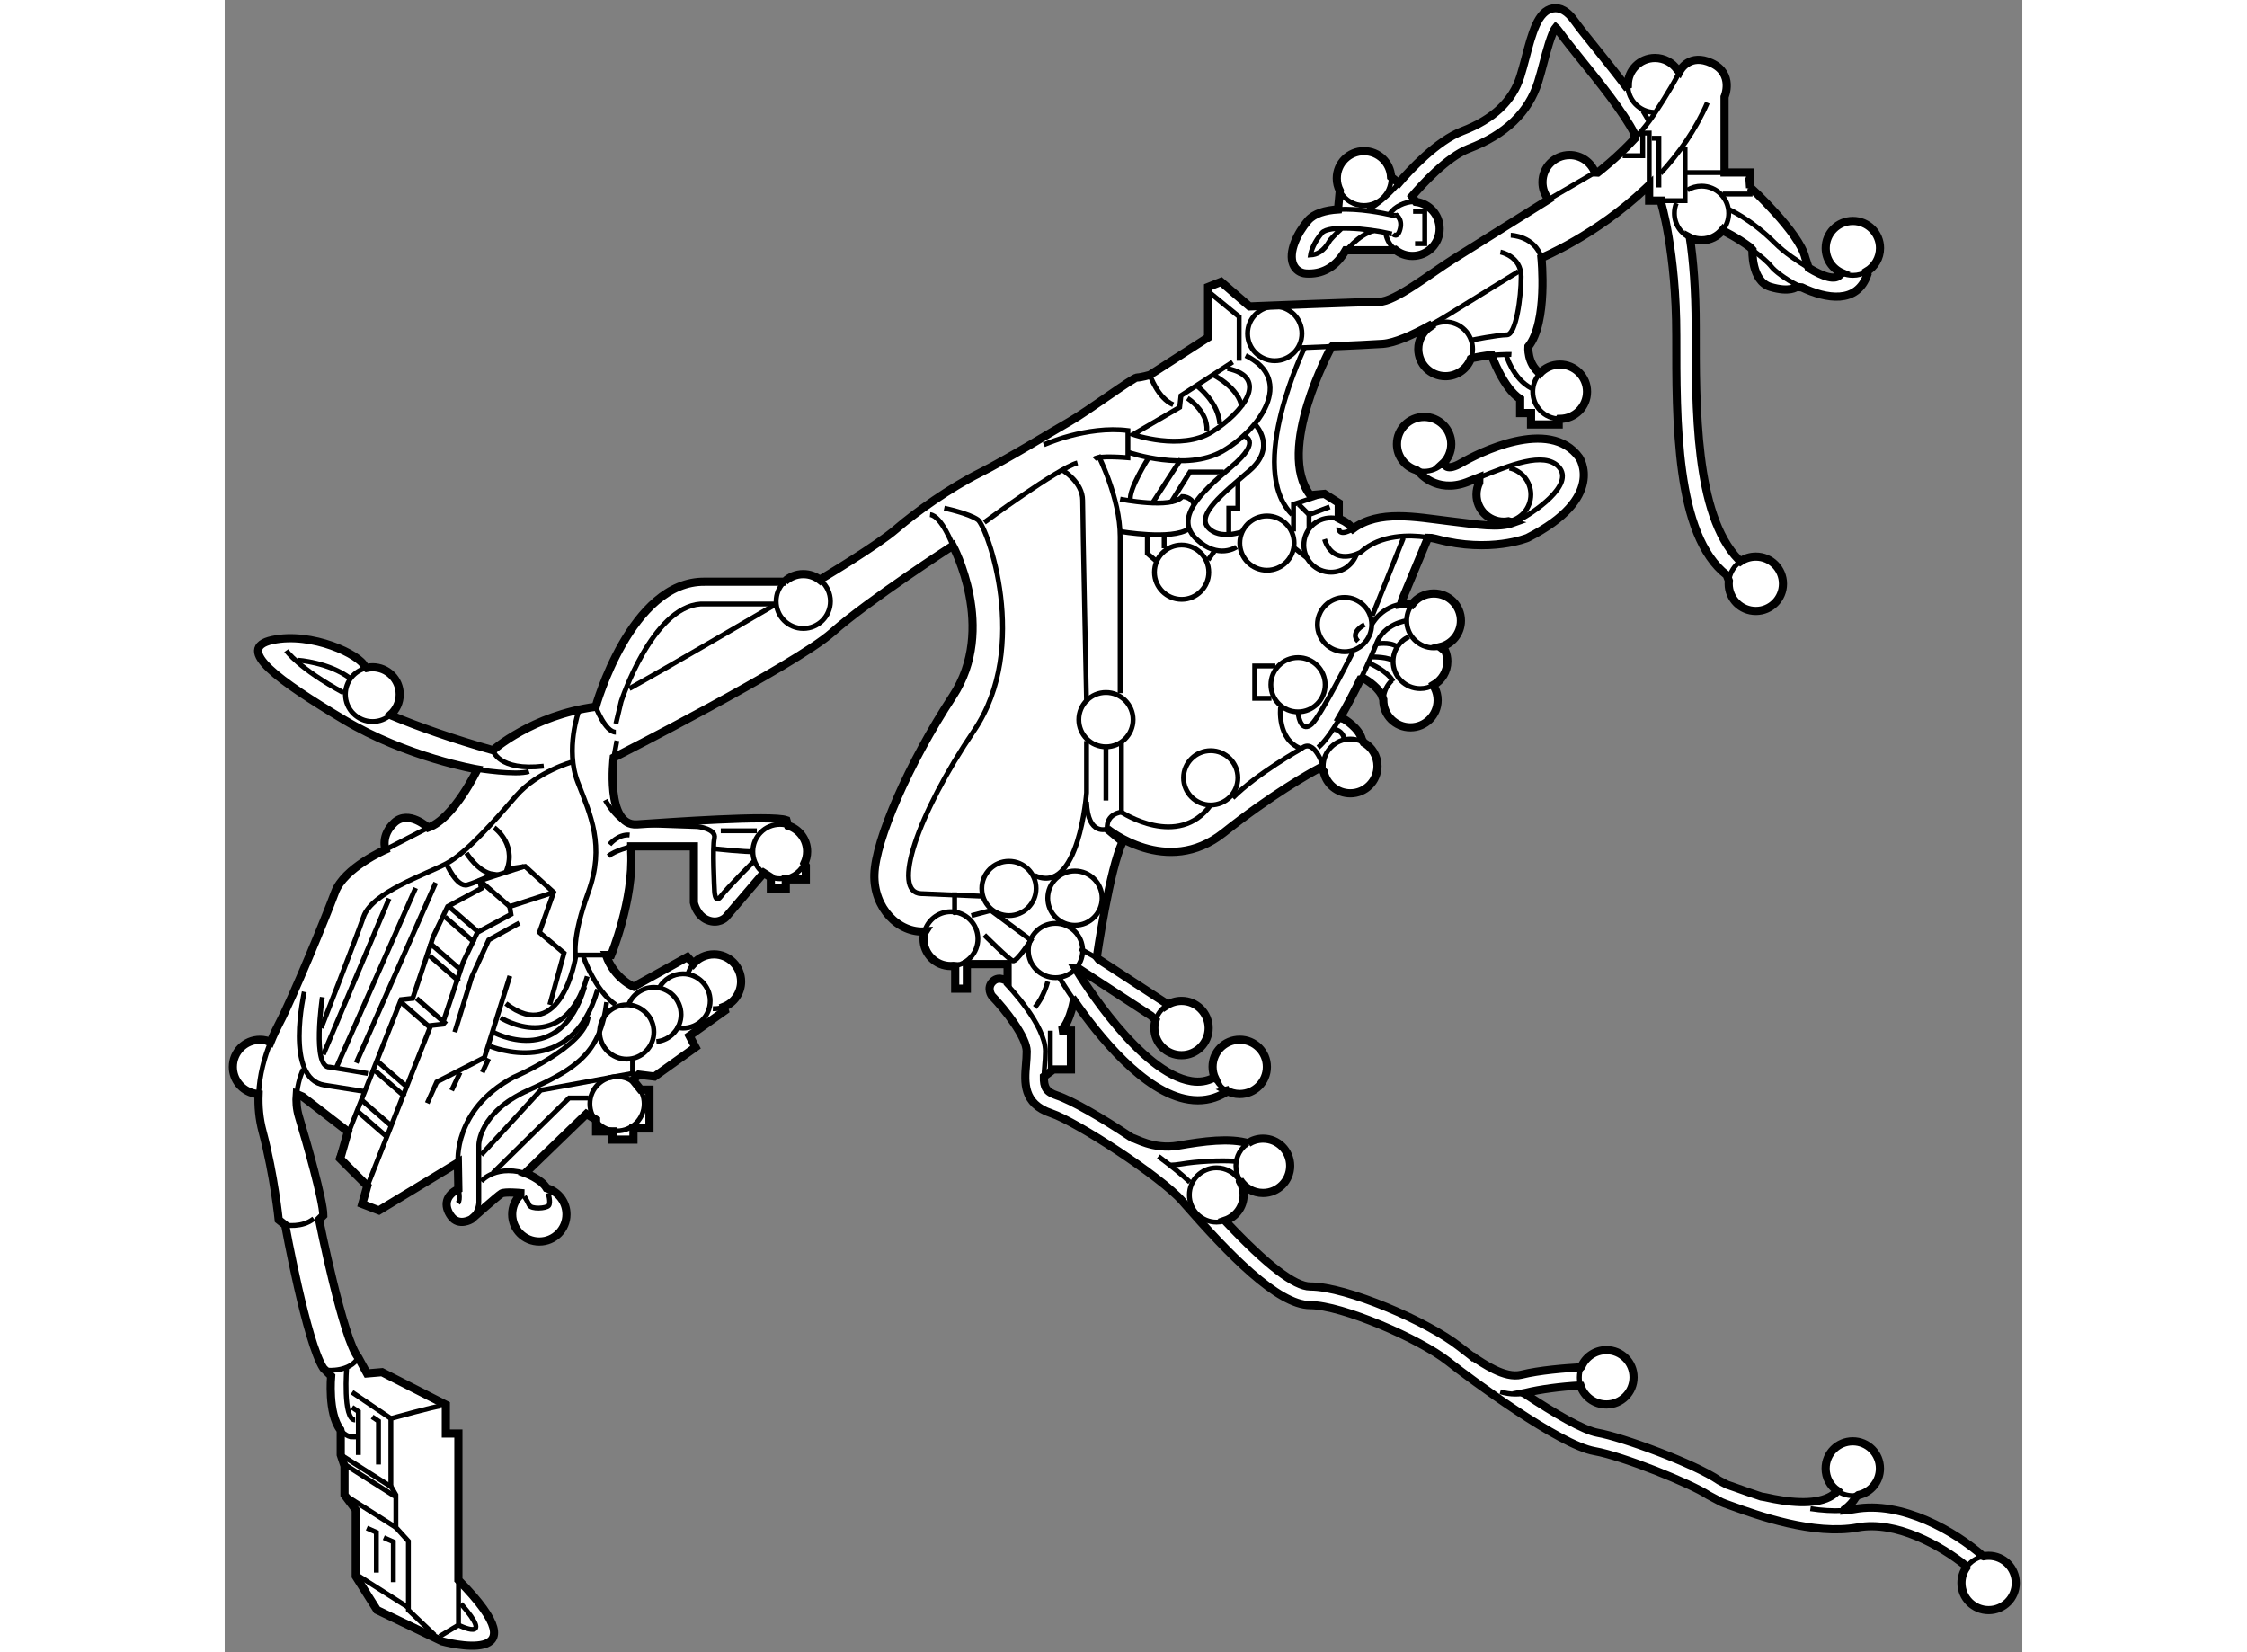<?xml version="1.0" encoding="utf-8"?>
<!-- Generator: Adobe Illustrator 15.1.0, SVG Export Plug-In . SVG Version: 6.00 Build 0)  -->
<!DOCTYPE svg PUBLIC "-//W3C//DTD SVG 1.1//EN" "http://www.w3.org/Graphics/SVG/1.1/DTD/svg11.dtd">
<svg version="1.1" xmlns="http://www.w3.org/2000/svg" xmlns:xlink="http://www.w3.org/1999/xlink" x="0px" y="0px" width="244.8px"
	 height="180px" viewBox="129.698 14.607 110.03 101.129" enable-background="new 0 0 244.8 180" xml:space="preserve">
	
<rect x="129.698" y="14.607" width="110.03" height="101.129" fill="#808080" stroke="none"/>
	
<g><path fill="#FFFFFF" stroke="#000000" stroke-width="0.5" d="M201.354,29.903c0.287,0.232,0.65,0.37,1.047,0.37
			c0.92,0,1.662-0.744,1.662-1.662c0-0.848-0.633-1.548-1.455-1.65l-0.234-0.34c0.563-0.659,2.141-2.411,3.48-2.92
			c2.23-0.847,3.658-2.22,4.24-4.078c0.111-0.354,0.217-0.754,0.324-1.16c0.176-0.661,0.488-1.849,0.752-2.17
			c0.047,0.042,0.119,0.116,0.211,0.248c0.338,0.472,0.83,1.081,1.398,1.786c0.969,1.201,2.588,3.211,3.205,4.462l0.014,0.305
			c-1.105,1.195-2.258,2.078-2.258,2.078l-0.17-0.008c-0.238-0.623-0.844-1.065-1.551-1.065c-0.918,0-1.662,0.744-1.662,1.663
			c0,0.4,0.141,0.767,0.377,1.054c0,0-4.453,2.785-5.84,3.656s-3.563,2.613-4.553,2.613s-7.916,0.277-7.916,0.277l-1.742-1.505
			l-0.793,0.317v3.087l-3.563,2.295c0,0-0.553,0.159-0.789,0.159c-0.238,0-3.01,2.059-4.117,2.691
			c-1.109,0.633-3.801,2.296-5.543,3.167c-1.74,0.871-3.879,2.375-5.066,3.404s-4.512,3.009-4.512,3.009l-0.143,0.131
			c-0.285-0.231-0.65-0.369-1.045-0.369c-0.438,0-0.834,0.169-1.131,0.444l0.039,0.021h-4.932c-4.541-0.065-6.682,7.654-6.682,7.654
			c-3.891,0.519-6.291,2.66-6.291,2.66c-2.506-0.712-4.539-1.431-6.178-2.114l-0.076-0.066c0.336-0.304,0.551-0.746,0.551-1.236
			c0-0.918-0.744-1.663-1.664-1.663c-0.125,0-0.248,0.014-0.367,0.041l-0.115-0.086c-0.258-0.713-3.242-2.141-5.641-1.622
			c-2.402,0.519,0.451,2.53,4.344,4.865s8.193,3.056,8.193,3.056s-1.426,3.008-3.01,3.563c0,0-1.188-1.108-2.059-0.316
			c-0.869,0.792-0.555,1.663-0.555,1.663s-2.533,1.108-3.088,2.612c-0.553,1.504-2.609,6.492-3.402,7.996
			c-0.184,0.348-0.375,0.747-0.553,1.188l-0.264-0.118c-0.121-0.027-0.244-0.041-0.371-0.041c-0.918,0-1.662,0.744-1.662,1.662
			c0,0.795,0.559,1.46,1.305,1.624l0.27,0.044c-0.031,0.731,0.035,1.501,0.246,2.291c0.713,2.691,0.986,5.401,0.986,5.401
			l0.396,0.316c0,0,1.309,7.187,2.338,8.769l0.475,0.475c0,0-0.217,2.281,0.564,3.289l0.023,0.115c0,0.775,0,1.418,0,1.418
			l0.23,0.689v1.762l0.689,0.92v4.061l1.303,2.068l3.984,1.916c0,0,6.434,1.76,0.996-3.754v-8.965h-0.768v-1.762l-3.906-1.992
			l-0.92,0.078l-0.535-0.979c-0.908-1.039-2.398-8.434-2.398-8.434l0.26-0.259c0-0.907-1.039-4.541-1.492-6.033
			c-0.148-0.488-0.174-0.969-0.137-1.396l0.365,0.156l2.77,2.138l-0.475,1.662l1.662,1.663l-0.314,1.108l1.027,0.396l4.83-2.93
			l0.029,1.624c-0.771,0.356-0.92,1.009-0.445,1.662s1.246,0.179,1.246,0.179s1.633-1.455,1.842-1.574
			c0.207-0.118,1.156-0.029,1.156-0.029l-0.002,0.116c-0.311,0.302-0.502,0.724-0.502,1.19c0,0.918,0.744,1.662,1.662,1.662
			c0.92,0,1.662-0.744,1.662-1.662c0-0.741-0.482-1.37-1.152-1.584l-0.064-0.02c-0.326-0.564-1.307-0.92-1.307-0.92l3.742-3.622
			l0.594,0.356v0.712h1.008v0.505h1.277v-0.683h0.98v-2.375h-0.535l-0.475-0.594l0.355-0.327l0.965,0.119l2.51-1.796l-0.371-0.698
			l2.166-1.543l-0.066-0.231c0.621-0.241,1.061-0.844,1.061-1.55c0-0.918-0.742-1.663-1.662-1.663c-0.498,0-0.945,0.22-1.252,0.568
			l-0.371-0.409l-3.285,1.821c0,0-1.186-0.476-1.703-1.94h0.318c0,0,1.385-3.364,1.227-6.333v-0.316h3.838v3.444
			c0,0,0.16,0.792,0.832,1.068c0.674,0.277,1.109-0.158,1.109-0.158l2.334-2.731l0.436,0.277v0.673h0.912v-0.554h1.227v-0.831
			l-0.088-0.144c0.105-0.22,0.168-0.467,0.168-0.728c0-0.745-0.49-1.375-1.166-1.586l-0.1-0.334
			c-0.908-0.324-7.201,0.129-9.148,0.259c-1.945,0.13-1.426-4.086-1.426-4.086s11.092-5.644,13.363-7.655
			c2.268-2.01,7.393-5.318,7.393-5.318s2.727,5.059,0,9.21c-2.723,4.151-4.734,8.823-4.799,10.898
			c-0.066,2.076,1.492,3.632,3.113,3.502l-0.072,0.115c-0.023,0.11-0.033,0.223-0.033,0.339c0,0.918,0.744,1.663,1.662,1.663
			c0.057,0,0.115-0.003,0.17-0.008l0.107,0.009v1.385h0.713v-1.504h2.494v1.069c0,0-0.516-0.396-0.91,0
			c-0.398,0.396-0.057,0.871-0.057,0.871c0.826,0.855,2.137,2.535,2.137,3.403c0,0.281-0.023,0.556-0.045,0.817
			c-0.088,1.064-0.199,2.388,1.543,2.969c1.574,0.525,6.715,3.882,8.025,5.377l0.115,0.133c2.695,3.084,5.721,6.236,7.715,6.236
			c1.934,0,6.678,2.051,8.434,3.439c1.346,1.066,6.814,5.123,8.965,5.496c1.75,0.307,5.93,2,6.953,2.688l0.678,0.361
			c0.188,0.113,0.447,0.195,0.717,0.293c1.646,0.594,5.07,1.826,7.766,1.33c2.334-0.436,5.105,1.113,6.619,2.35l0.025,0.102
			c-0.186,0.27-0.295,0.596-0.295,0.947c0,0.918,0.744,1.662,1.662,1.662s1.662-0.744,1.662-1.662c0-0.92-0.744-1.664-1.662-1.664
			c-0.105,0-0.209,0.012-0.311,0.029l-0.039-0.014c-1.66-1.469-4.947-3.412-7.871-2.871c-0.191,0.035-0.389,0.061-0.592,0.076
			l0.006-0.059c0.285-0.211,0.516-0.469,0.693-0.771l0.146-0.107c0.75-0.158,1.316-0.826,1.316-1.627
			c0-0.918-0.744-1.662-1.662-1.662s-1.662,0.744-1.662,1.662c0,0.564,0.279,1.064,0.711,1.365l-0.059,0.08
			c-0.125,0.125-0.273,0.229-0.445,0.314c-0.959,0.477-2.508,0.32-3.902,0l-0.25-0.043c-0.572-0.186-1.076-0.367-1.471-0.51
			c-0.256-0.092-0.459-0.166-0.629-0.221l-0.469-0.246c-1.514-1.043-5.939-2.662-7.441-2.924c-0.867-0.152-2.648-1.191-4.434-2.375
			l-0.084-0.045c0.041-0.008,0.082-0.018,0.125-0.027c0.863-0.217,2.186-0.385,3.25-0.445l0.096,0.01
			c0.217,0.666,0.844,1.148,1.582,1.148c0.92,0,1.662-0.744,1.662-1.662s-0.742-1.662-1.662-1.662c-0.688,0-1.277,0.416-1.529,1.012
			l-0.039,0.039c-0.963,0.055-2.549,0.182-3.635,0.453c-1.035,0.26-2.373-0.723-2.953-1.088c0,0-0.016-0.082-0.066-0.031
			l-0.068-0.057c-0.256-0.193-0.49-0.375-0.697-0.539c-1.947-1.541-6.916-3.684-9.141-3.684c-0.949,0-2.666-1.318-5.119-3.926
			l-0.096-0.102c0.662-0.221,1.139-0.844,1.139-1.578c0-0.308-0.084-0.596-0.229-0.843l-0.006-0.076
			c0.291,0.479,0.818,0.8,1.422,0.8c0.918,0,1.662-0.744,1.662-1.662c0-0.919-0.744-1.663-1.662-1.663
			c-0.338,0-0.65,0.101-0.912,0.272l0.041,0.018c-1.172-0.353-2.764-0.135-4.334,0.138c-1.52,0.266-2.688-0.5-2.779-0.463
			l-0.15-0.09c-1.76-1.172-3.576-2.216-4.473-2.515c-0.668-0.223-0.818-0.501-0.807-1.159l0.586-0.437c0.357,0,1.07,0,1.07,0v-2.375
			h-0.711c0.555-0.158,0.869-1.74,0.869-1.74l0.07-0.057c1.432,2.064,4.24,5.596,6.984,6.017c0.188,0.029,0.373,0.044,0.557,0.044
			c0.699,0,1.35-0.215,1.938-0.641l-0.184,0.047c0.238,0.134,0.516,0.209,0.809,0.209c0.918,0,1.662-0.743,1.662-1.662
			c0-0.918-0.744-1.662-1.662-1.662s-1.662,0.744-1.662,1.662c0,0.25,0.055,0.488,0.154,0.701l-0.086-0.033
			c-0.414,0.216-0.861,0.285-1.354,0.209c-3.125-0.48-6.717-6.262-7.098-6.892l0.211,0.011c0.238,0.156,2.902,1.894,4.414,2.878
			l0.268,0.26c-0.047,0.154-0.072,0.319-0.072,0.49c0,0.918,0.744,1.662,1.662,1.662s1.662-0.744,1.662-1.662
			s-0.744-1.662-1.662-1.662c-0.342,0-0.658,0.103-0.924,0.279l-0.035-0.143c-1.098-0.716-3.113-2.03-4.111-2.681l-0.115-0.147
			c0,0,0.791-5.461,1.584-7.045l-0.949-0.792c0,0,3.641,3.008,7.125,0.238c2.914-2.318,5.219-3.612,5.893-3.973l0.236,0.231
			c0.154,0.757,0.824,1.327,1.629,1.327c0.918,0,1.662-0.744,1.662-1.663c0-0.618-0.338-1.157-0.838-1.443l-0.113-0.179
			c-0.156-0.712-1.107-1.267-1.107-1.267l-0.238-0.065c0.434-0.733,0.873-1.578,1.252-2.356l0.252-0.032c0,0,0.715,0.396,1.029,0.95
			l0.119,0.318c0,0.012,0,0.025,0,0.037c0,0.918,0.744,1.663,1.662,1.663c0.92,0,1.664-0.744,1.664-1.663
			c0-0.273-0.068-0.531-0.184-0.759l-0.07-0.168c0.506-0.285,0.848-0.827,0.848-1.448c0-0.222-0.045-0.433-0.123-0.626l-0.316-0.252
			c0.73-0.176,1.27-0.832,1.27-1.615c0-0.918-0.744-1.663-1.662-1.663c-0.543,0-1.025,0.26-1.328,0.663l-0.059-0.029
			c0,0-0.254-0.04-0.615,0.017l0.063-0.254l1.584-3.8l0.223,0.007c0.209,0.039,0.332,0.073,0.332,0.073
			c3.244,0.871,5.539-0.08,5.539-0.08c4.83-2.455,3.168-4.908,3.168-4.908c-1.82-2.533-6.254-0.237-7.205,0.316
			c-0.949,0.554-1.027,0.079-1.027,0.079l-0.15,0.003c0.336-0.304,0.545-0.743,0.545-1.231c0-0.918-0.744-1.663-1.662-1.663
			s-1.662,0.744-1.662,1.663c0,0.756,0.504,1.395,1.195,1.597l0.15,0.105c0,0,1.029,1.346,2.93,0.634
			c0.244-0.092,0.502-0.194,0.766-0.3l-0.004,0.318c-0.107,0.222-0.168,0.47-0.168,0.733c0,0.918,0.744,1.663,1.662,1.663
			c0.1,0,0.199-0.009,0.295-0.026l0.301,0.088c-0.924,0.336-2.141,0.117-3.959-0.101c-1.98-0.237-4.277-0.712-5.861,0.475
			l-0.059-0.064c-0.168-0.206-0.387-0.371-0.635-0.477l-0.176-0.093v-0.95l-0.871-0.554l-0.871,0.079
			c-2.139-2.771,1.268-9.025,1.268-9.025l0.08-0.083c1.162-0.05,2.51-0.113,3.084-0.154c0.756-0.054,1.846-0.55,2.861-1.111
			l0.047,0.051c-0.439,0.3-0.729,0.805-0.729,1.377c0,0.918,0.744,1.663,1.662,1.663c0.709,0,1.313-0.442,1.553-1.067l0.068-0.042
			c0,0,0.947-0.183,1.199-0.183c0,0,0.713,2.019,1.752,2.687v0.861h0.668v0.697h1.691v-0.267l0.045-0.074c0.01,0,0.018,0,0.029,0
			c0.918,0,1.662-0.744,1.662-1.663s-0.744-1.662-1.662-1.662c-0.486,0-0.922,0.208-1.227,0.539
			c-0.793-0.618-0.703-1.638-0.703-1.638c1.203-1.499,0.801-5.433,0.801-5.433s3.344-1.376,6.381-4.254l0.211-0.199v0.95
			c0,0,0.316,0,0.713,0v0.06c0,0,0.949,3.028,0.949,8.194c0,5.166-0.059,12.231,3.088,14.666l0.129,0.345
			c-0.006,0.062-0.01,0.125-0.01,0.189c0,0.918,0.744,1.663,1.662,1.663s1.662-0.744,1.662-1.663s-0.744-1.663-1.662-1.663
			c-0.35,0-0.672,0.107-0.939,0.29l-0.123-0.115c-2.672-2.75-2.619-9.352-2.619-14.247c0-2.286-0.15-4.075-0.355-5.448l0.041,0.022
			c0.205,0.091,0.432,0.141,0.67,0.141c0.525,0,0.994-0.244,1.299-0.625l0.037,0.045c0,0,0.799,0.378,1.633,0.995l0.148,0.163
			c0,0-0.088,1.915,1.1,2.271c1.188,0.356,1.604,0,1.604,0l0.318,0.029c1.486,0.708,3.385,1.05,4.016-0.801l-0.049-0.17
			c0.492-0.29,0.82-0.823,0.82-1.433c0-0.918-0.744-1.663-1.662-1.663s-1.662,0.744-1.662,1.663c0,0.685,0.414,1.272,1.004,1.527
			l-0.113,0.076c-0.275,0.411-1.041,0.151-1.938-0.394l-0.201-0.616c-0.355-1.544-3.385-4.334-3.385-4.334l0.004,0.059
			c0-0.388,0-0.945,0-0.945h-1.564v-4.627c0,0,0.619-1.421-0.803-2.076c-1.322-0.609-1.889,0.39-1.959,0.531l-0.123-0.113
			c-0.301-0.438-0.803-0.725-1.373-0.725c-0.918,0-1.662,0.744-1.662,1.663l-0.131,0.059c-0.52-0.693-1.123-1.451-1.785-2.271
			c-0.557-0.691-1.039-1.289-1.357-1.733c-0.416-0.583-0.867-0.838-1.328-0.75c-0.904,0.165-1.256,1.499-1.664,3.044
			c-0.102,0.389-0.205,0.771-0.311,1.109c-0.473,1.509-1.67,2.638-3.557,3.355c-1.549,0.588-3.225,2.407-3.889,3.18l-0.467-0.376
			c-0.045-0.879-0.771-1.579-1.662-1.579c-0.918,0-1.662,0.744-1.662,1.662c0,0.274,0.064,0.531,0.182,0.759l-0.107,1.146
			c-0.766,0.05-1.459,0.239-1.842,0.687c-0.658,0.766-1.217,1.932-0.898,2.684c0.139,0.325,0.432,0.531,0.787,0.552
			c0.057,0.004,0.115,0.006,0.17,0.006c0.949,0,1.703-0.48,2.25-1.427c0,0,2.744,0,2.932,0L201.354,29.903z"></path><path fill="none" stroke="#000000" stroke-width="0.3" d="M230.193,31.235c-0.244,0.144-0.531,0.226-0.836,0.226
			c-0.23,0-0.449-0.046-0.65-0.13"></path><path fill="none" stroke="#000000" stroke-width="0.3" d="M201.094,25.562c-0.02,0.901-0.756,1.625-1.662,1.625
			c-0.609,0-1.145-0.328-1.432-0.818"></path><path fill="none" stroke="#000000" stroke-width="0.3" d="M201.021,27.681c0.295-0.432,0.9-0.719,1.457-0.732"></path><path fill="none" stroke="#000000" stroke-width="0.3" d="M219.23,26.241c0.252-0.154,0.547-0.242,0.863-0.242
			c0.92,0,1.664,0.744,1.664,1.663c0,0.387-0.133,0.742-0.354,1.024"></path><path fill="none" stroke="#000000" stroke-width="0.3" d="M219.42,29.181c-0.584-0.259-0.988-0.841-0.988-1.52
			c0-0.218,0.041-0.427,0.119-0.618"></path><path fill="none" stroke="#000000" stroke-width="0.3" d="M203.502,34.587c0.262-0.174,0.578-0.276,0.918-0.276
			c0.918,0,1.662,0.744,1.662,1.663c0,0.205-0.037,0.401-0.105,0.582"></path><circle fill="none" stroke="#000000" stroke-width="0.3" cx="193.97" cy="35.023" r="1.663"></circle><path fill="none" stroke="#000000" stroke-width="0.3" d="M211.383,40.248c-0.898-0.021-1.619-0.757-1.619-1.662
			c0-0.408,0.146-0.781,0.389-1.07"></path><path fill="none" stroke="#000000" stroke-width="0.3" d="M221.789,50.012c0.084-0.413,0.32-0.771,0.646-1.011"></path><path fill="none" stroke="#000000" stroke-width="0.3" d="M166.193,50.146c0.355,0.305,0.582,0.758,0.582,1.265
			c0,0.918-0.744,1.663-1.662,1.663s-1.662-0.744-1.662-1.663c0-0.436,0.166-0.833,0.441-1.129"></path><path fill="none" stroke="#000000" stroke-width="0.3" d="M139.842,58.366c-0.293,0.253-0.674,0.407-1.092,0.407
			c-0.918,0-1.662-0.744-1.662-1.662c0-0.791,0.551-1.451,1.291-1.621"></path><circle fill="none" stroke="#000000" stroke-width="0.3" cx="153.713" cy="82.167" r="1.662"></circle><circle fill="none" stroke="#000000" stroke-width="0.3" cx="154.307" cy="77.773" r="1.662"></circle><path fill="none" stroke="#000000" stroke-width="0.3" d="M165.143,67.535c-0.283,0.511-0.828,0.857-1.455,0.857
			c-0.918,0-1.662-0.744-1.662-1.663s0.744-1.663,1.662-1.663c0.117,0,0.23,0.012,0.34,0.034"></path><circle fill="none" stroke="#000000" stroke-width="0.3" cx="183.639" cy="58.655" r="1.662"></circle><circle fill="none" stroke="#000000" stroke-width="0.3" cx="188.27" cy="49.63" r="1.662"></circle><circle fill="none" stroke="#000000" stroke-width="0.3" cx="193.494" cy="47.849" r="1.662"></circle><path fill="none" stroke="#000000" stroke-width="0.3" d="M204.221,43.032c-0.293,0.264-0.682,0.423-1.107,0.423
			c-0.143,0-0.281-0.018-0.416-0.052"></path><path fill="none" stroke="#000000" stroke-width="0.3" d="M204.057,54.224c-0.113,0.024-0.23,0.037-0.35,0.037
			c-0.918,0-1.662-0.744-1.662-1.663c0-0.35,0.107-0.674,0.291-0.941"></path><path fill="none" stroke="#000000" stroke-width="0.3" d="M203.691,56.541c-0.24,0.136-0.52,0.214-0.816,0.214
			c-0.918,0-1.662-0.744-1.662-1.663c0-0.672,0.4-1.251,0.975-1.514"></path><path fill="none" stroke="#000000" stroke-width="0.3" d="M200.629,57.288c0.045-0.408,0.236-0.772,0.52-1.038"></path><circle fill="none" stroke="#000000" stroke-width="0.3" cx="198.244" cy="52.836" r="1.662"></circle><path fill="none" stroke="#000000" stroke-width="0.3" d="M208.34,43.256c0.746,0.163,1.305,0.828,1.305,1.624
			c0,0.817-0.59,1.497-1.367,1.637"></path><circle fill="none" stroke="#000000" stroke-width="0.3" cx="195.395" cy="56.518" r="1.662"></circle><circle fill="none" stroke="#000000" stroke-width="0.3" cx="190.051" cy="62.217" r="1.662"></circle><path fill="none" stroke="#000000" stroke-width="0.3" d="M196.941,61.619c-0.004-0.038-0.004-0.076-0.004-0.114
			c0-0.918,0.744-1.663,1.664-1.663c0.264,0,0.514,0.062,0.734,0.171"></path><circle fill="none" stroke="#000000" stroke-width="0.3" cx="177.701" cy="68.986" r="1.662"></circle><circle fill="none" stroke="#000000" stroke-width="0.3" cx="181.738" cy="69.58" r="1.662"></circle><circle fill="none" stroke="#000000" stroke-width="0.3" cx="180.551" cy="72.786" r="1.662"></circle><path fill="none" stroke="#000000" stroke-width="0.3" d="M172.52,71.692c0.172-0.735,0.832-1.281,1.619-1.281
			c0.918,0,1.662,0.744,1.662,1.663c0,0.857-0.646,1.562-1.48,1.652"></path><path fill="none" stroke="#000000" stroke-width="0.3" d="M186.703,76.976c0.117-0.328,0.334-0.608,0.617-0.805"></path><path fill="none" stroke="#000000" stroke-width="0.3" d="M190.971,81.334c-0.23-0.141-0.426-0.337-0.566-0.57"></path><path fill="none" stroke="#000000" stroke-width="0.3" d="M190.848,89.352c-0.141,0.039-0.289,0.06-0.441,0.06
			c-0.918,0-1.662-0.744-1.662-1.662c0-0.919,0.744-1.663,1.662-1.663c0.59,0,1.107,0.307,1.402,0.77"></path><path fill="none" stroke="#000000" stroke-width="0.3" d="M191.828,86.818c-0.148-0.249-0.234-0.54-0.234-0.851
			c0-0.577,0.295-1.086,0.74-1.384"></path><path fill="none" stroke="#000000" stroke-width="0.3" d="M212.684,99.396c-0.047-0.154-0.07-0.316-0.07-0.484
			c0-0.227,0.045-0.441,0.127-0.639"></path><path fill="none" stroke="#000000" stroke-width="0.3" d="M229.557,106.142c-0.066,0.01-0.133,0.014-0.199,0.014
			c-0.355,0-0.682-0.111-0.951-0.299"></path><path fill="none" stroke="#000000" stroke-width="0.3" d="M236.311,110.538c0.24-0.336,0.6-0.58,1.02-0.668"></path><path fill="none" stroke="#000000" stroke-width="0.3" d="M197.951,46.394c-0.168-0.058-0.348-0.089-0.537-0.089
			c-0.92,0-1.664,0.744-1.664,1.663s0.744,1.663,1.664,1.663c0.732,0,1.352-0.473,1.574-1.131"></path><path fill="none" stroke="#000000" stroke-width="0.3" d="M154.424,76.091c0.246-0.614,0.844-1.048,1.545-1.048
			c0.92,0,1.664,0.744,1.664,1.663c0,0.866-0.662,1.577-1.51,1.655"></path><path fill="none" stroke="#000000" stroke-width="0.3" d="M156.307,75.048c0.287-0.5,0.826-0.837,1.443-0.837
			c0.92,0,1.664,0.744,1.664,1.663c0,0.918-0.744,1.662-1.664,1.662c-0.156,0-0.311-0.022-0.455-0.063"></path><path fill="none" stroke="#000000" stroke-width="0.3" d="M158.033,74.3c0.057-0.238,0.164-0.457,0.311-0.643"></path><path fill="none" stroke="#000000" stroke-width="0.3" d="M159.578,76.347c0.025,0.001,0.049,0.002,0.072,0.002
			c0.184,0,0.361-0.029,0.525-0.084"></path><path fill="none" stroke="#000000" stroke-width="0.3" d="M142.936,100.665c-0.309,0-3.066,0.766-3.066,0.766v4.139l0.307,0.535
			v1.992l0.766,0.844v4.213l1.609,1.533"></path><polyline fill="none" stroke="#000000" stroke-width="0.3" points="144.008,111.315 144.008,114.073 142.857,114.763 		"></polyline><path fill="none" stroke="#000000" stroke-width="0.3" d="M144.008,114.073c0,0,2.297,1.148,0.152-1.303"></path><line fill="none" stroke="#000000" stroke-width="0.3" x1="137.494" y1="99.823" x2="139.869" y2="101.431"></line><line fill="none" stroke="#000000" stroke-width="0.3" x1="136.805" y1="103.653" x2="139.945" y2="105.646"></line><line fill="none" stroke="#000000" stroke-width="0.3" x1="136.959" y1="104.19" x2="140.1" y2="106.183"></line><line fill="none" stroke="#000000" stroke-width="0.3" x1="137.037" y1="106.106" x2="140.178" y2="108.099"></line><line fill="none" stroke="#000000" stroke-width="0.3" x1="137.803" y1="111.009" x2="140.943" y2="113.001"></line><path fill="none" stroke="#000000" stroke-width="0.3" d="M146.193,65.265c0,0,1.346,0.951,0.791,2.534l1.109-0.159l1.74,1.583
			l-0.871,2.454l1.506,1.266l-0.873,3.167"></path><polyline fill="none" stroke="#000000" stroke-width="0.3" points="149.834,69.224 147.143,70.094 147.221,70.569 145.164,71.678 
			144.293,73.499 143.025,77.299 142.313,77.378 138.434,87.194 		"></polyline><polyline fill="none" stroke="#000000" stroke-width="0.3" points="148.014,67.64 145.32,68.51 145.4,68.985 143.344,70.094 
			142.471,71.915 141.205,75.715 140.494,75.794 136.613,85.61 		"></polyline><path fill="none" stroke="#000000" stroke-width="0.3" d="M151.656,73.181c0,0,0.711,2.06,1.977,2.93"></path><path fill="none" stroke="#000000" stroke-width="0.3" d="M149.498,87.63c0,0,0.178,0.594,0.029,0.771
			c-0.148,0.179-1.068,0.238-1.188-0.029s-0.297-0.534-0.297-0.534"></path><path fill="none" stroke="#000000" stroke-width="0.3" d="M144.807,89.174c0.445-0.445,0.445-0.979,0.445-0.979V84.69
			c0,0-0.004-1.994,3.006-3.341c3.008-1.346,4.426-2.31,4.82-5.397"></path><path fill="none" stroke="#000000" stroke-width="0.3" d="M144.006,87.393c0,0,0.148,0.623-0.029,0.86"></path><path fill="none" stroke="#000000" stroke-width="0.3" d="M145.4,86.917c0,0,0.92-1.157,3.029-0.386"></path><path fill="none" stroke="#000000" stroke-width="0.3" d="M146.588,76.903c0,0,3.879,2.454,5.303-2.534"></path><path fill="none" stroke="#000000" stroke-width="0.3" d="M146.113,77.773c0,0,4.115,2.296,5.621-2.771"></path><path fill="none" stroke="#000000" stroke-width="0.3" d="M145.953,78.646c0,0,4.99,2.137,6.572-3.484"></path><polyline fill="none" stroke="#000000" stroke-width="0.3" points="146.113,86.402 150.783,81.812 151.971,81.812 		"></polyline><polyline fill="none" stroke="#000000" stroke-width="0.3" points="154.664,79.357 154.664,80.308 149.041,81.336 145.4,85.295 		
			"></polyline><path fill="none" stroke="#000000" stroke-width="0.3" d="M143.977,85.769c0,0-0.318-3.244,3.402-5.224
			c0,0,4.381-1.855,4.576-3.736"></path><line fill="none" stroke="#000000" stroke-width="0.3" x1="145.32" y1="68.51" x2="147.143" y2="70.094"></line><line fill="none" stroke="#000000" stroke-width="0.3" x1="143.422" y1="70.094" x2="145.242" y2="71.678"></line><line fill="none" stroke="#000000" stroke-width="0.3" x1="143.184" y1="70.728" x2="145.004" y2="72.311"></line><line fill="none" stroke="#000000" stroke-width="0.3" x1="142.234" y1="72.31" x2="144.055" y2="73.894"></line><line fill="none" stroke="#000000" stroke-width="0.3" x1="142.234" y1="73.103" x2="144.055" y2="74.686"></line><line fill="none" stroke="#000000" stroke-width="0.3" x1="141.441" y1="75.715" x2="143.264" y2="77.299"></line><line fill="none" stroke="#000000" stroke-width="0.3" x1="140.492" y1="75.952" x2="142.313" y2="77.536"></line><line fill="none" stroke="#000000" stroke-width="0.3" x1="138.986" y1="79.515" x2="140.809" y2="81.099"></line><line fill="none" stroke="#000000" stroke-width="0.3" x1="138.908" y1="80.147" x2="140.729" y2="81.731"></line><line fill="none" stroke="#000000" stroke-width="0.3" x1="138.117" y1="81.97" x2="139.938" y2="83.554"></line><line fill="none" stroke="#000000" stroke-width="0.3" x1="137.799" y1="82.603" x2="139.621" y2="84.187"></line><path fill="none" stroke="#000000" stroke-width="0.3" d="M132.492,78.421c-0.361,0.9-0.664,1.977-0.717,3.152"></path><path fill="none" stroke="#000000" stroke-width="0.3" d="M136.9,102.259c0.141,0.139,0.307,0.242,0.504,0.293l0.41,0.008"></path><path fill="none" stroke="#000000" stroke-width="0.3" d="M133.469,54.431c0,0,0.746,1.083,3.51,2.583"></path><path fill="none" stroke="#000000" stroke-width="0.3" d="M134.184,55.015c0,0,1.881,0.129,3.178,1.102"></path><path fill="none" stroke="#000000" stroke-width="0.3" d="M163.451,51.576c-0.01,0-4.621,0-4.621,0
			c-2.982,0.195-4.865,5.968-4.865,5.968l-0.324,1.362"></path><path fill="none" stroke="#000000" stroke-width="0.3" d="M154.465,56.756c2.311-1.276,8.186-4.712,8.912-5.136"></path><path fill="none" stroke="#000000" stroke-width="0.3" d="M151.371,58.128c0,0-0.844,2.334-0.064,4.346
			c0.777,2.011,1.686,3.893,0.648,6.746c-1.037,2.854-0.773,3.961-0.773,3.961s-0.873,5.462-4.275,2.85"></path><line fill="none" stroke="#000000" stroke-width="0.3" x1="153.039" y1="73.063" x2="151.182" y2="73.063"></line><path fill="none" stroke="#000000" stroke-width="0.3" d="M150.982,61.241c0,0-2.139,0.583-3.438,2.076s-3.049,3.503-4.281,4.151
			s-4.541,1.751-5.061,3.244c-0.52,1.492-2.594,6.811-2.594,6.811"></path><path fill="none" stroke="#000000" stroke-width="0.3" d="M134.57,75.317c0,0-1.232,5.319,1.234,5.708
			c2.463,0.39,2.463,0.39,2.463,0.39"></path><path fill="none" stroke="#000000" stroke-width="0.3" d="M135.674,75.642c0,0-0.648,4.345,0.453,4.281l2.336,0.389"></path><line fill="none" stroke="#000000" stroke-width="0.3" x1="139.76" y1="69.609" x2="135.74" y2="79.144"></line><line fill="none" stroke="#000000" stroke-width="0.3" x1="142.154" y1="65.265" x2="139.541" y2="66.611"></line><path fill="none" stroke="#000000" stroke-width="0.3" d="M143.264,67.468c0,0,0.648,1.493,1.297,1.298s1.557-0.649,1.557-0.649
			c-0.908-0.13-1.621-1.297-1.621-1.297"></path><line fill="none" stroke="#000000" stroke-width="0.3" x1="141.383" y1="68.96" x2="136.518" y2="79.987"></line><line fill="none" stroke="#000000" stroke-width="0.3" x1="142.613" y1="68.636" x2="137.748" y2="79.663"></line><polyline fill="none" stroke="#000000" stroke-width="0.3" points="147.738,71.102 145.857,72.139 144.82,74.409 143.783,77.782 
					"></polyline><polyline fill="none" stroke="#000000" stroke-width="0.3" points="147.154,74.344 145.598,79.339 142.68,80.83 142.096,82.129 		
			"></polyline><line fill="none" stroke="#000000" stroke-width="0.3" x1="144.105" y1="80.247" x2="143.588" y2="81.35"></line><line fill="none" stroke="#000000" stroke-width="0.3" x1="145.857" y1="79.403" x2="145.467" y2="80.247"></line><path fill="none" stroke="#000000" stroke-width="0.3" d="M134.506,80.052c0,0-0.287,0.575-0.381,1.377"></path><path fill="none" stroke="#000000" stroke-width="0.3" d="M135.998,98.474c0,0,1.363,0.131,1.881-0.777"></path><path fill="none" stroke="#000000" stroke-width="0.3" d="M137.166,98.278c0,0-0.26,3.244,0.518,3.244"></path><polyline fill="none" stroke="#000000" stroke-width="0.3" points="137.49,100.743 137.879,101.003 137.879,103.663 		"></polyline><polyline fill="none" stroke="#000000" stroke-width="0.3" points="138.723,101.327 139.111,101.587 139.111,104.247 		"></polyline><polyline fill="none" stroke="#000000" stroke-width="0.3" points="138.398,108.138 138.982,108.397 138.982,110.862 		"></polyline><polyline fill="none" stroke="#000000" stroke-width="0.3" points="139.436,108.722 140.02,108.981 140.02,111.446 		"></polyline><path fill="none" stroke="#000000" stroke-width="0.3" d="M133.404,89.588c0,0,1.037,0.193,1.75-0.39"></path><path fill="none" stroke="#000000" stroke-width="0.3" d="M152.408,57.868c0,0,0.586,1.557,1.232,1.557"></path><path fill="none" stroke="#000000" stroke-width="0.3" d="M152.994,63.577c0,0,0.906,1.686,1.943,1.492l3.699,0.13
			c0,0,1.166,0.13,1.037,0.713c-0.131,0.583,0,3.113,0,3.113s0.002,0.974,0.389,0.455c0.391-0.52,2.012-2.141,2.012-2.141"></path><path fill="none" stroke="#000000" stroke-width="0.3" d="M154.584,66.415c0,0-1.072,0.276-1.398,0.6"></path><path fill="none" stroke="#000000" stroke-width="0.3" d="M159.674,66.56c0,0,1.979,0.21,2.352,0.17"></path><line fill="none" stroke="#000000" stroke-width="0.3" x1="160.063" y1="65.458" x2="162.27" y2="65.458"></line><path fill="none" stroke="#000000" stroke-width="0.3" d="M153.252,66.301c0,0,0.52-0.649,1.232-0.584"></path><line fill="none" stroke="#000000" stroke-width="0.3" x1="153.705" y1="59.944" x2="153.512" y2="60.982"></line><path fill="none" stroke="#000000" stroke-width="0.3" d="M145.164,61.703c0,0,2.381,0.383,3.158,0.123"></path><path fill="none" stroke="#000000" stroke-width="0.3" d="M146.117,60.528c0,0,0.322,1.298,3.113,0.973"></path><polyline fill="none" stroke="#000000" stroke-width="0.3" points="190.051,32.569 191.791,33.994 191.791,36.686 		"></polyline><path fill="none" stroke="#000000" stroke-width="0.3" d="M179.838,41.832c0,0,2.613-1.188,5.146-0.871v1.663
			c0,0-1.82-0.159-2.059,0.079"></path><path fill="none" stroke="#000000" stroke-width="0.3" d="M174.268,48.009c0,0-0.684-1.824-1.396-1.903"></path><path fill="none" stroke="#000000" stroke-width="0.3" d="M173.742,45.711c0,0,1.504,0.317,2.059,0.713
			c0.553,0.395,3.246,7.757-0.238,12.904c-3.484,5.146-5.066,9.896-3.246,9.975c1.822,0.079,3.723,0.158,3.723,0.158"></path><path fill="none" stroke="#000000" stroke-width="0.3" d="M174.375,69.224c0,0,0,1.583,0,1.188"></path><path fill="none" stroke="#000000" stroke-width="0.3" d="M176.195,46.582c0,0,4.514-3.325,5.701-3.642"></path><path fill="none" stroke="#000000" stroke-width="0.3" d="M181.025,43.415c0,0,1.188,0.713,1.188,1.821
			c0,1.107,0.238,12.35,0.238,12.35"></path><path fill="none" stroke="#000000" stroke-width="0.3" d="M191.635,85.691c-0.996-0.085-2.504,0.011-3.387,0.164
			c-0.252,0.043-0.496,0.065-0.73,0.071"></path><path fill="none" stroke="#000000" stroke-width="0.3" d="M181.723,75.888c-0.557-0.806-0.904-1.388-0.951-1.467"></path><path fill="none" stroke="#000000" stroke-width="0.3" d="M182.035,72.667c0.08,0.053,0.883,0.479,1.037,0.579"></path><path fill="none" stroke="#000000" stroke-width="0.3" d="M209.098,99.909c-0.131,0.02-0.262,0.027-0.393,0.027
			c-0.318,0-0.633-0.053-0.932-0.141"></path><path fill="none" stroke="#000000" stroke-width="0.3" d="M226.758,106.952c0.682,0.104,1.365,0.152,2.01,0.111"></path><path fill="none" stroke="#000000" stroke-width="0.3" d="M177.477,74.765c0.252,0.26,2.457,2.587,2.457,4.196
			c0,0.313-0.025,0.619-0.051,0.912c-0.018,0.241-0.035,0.448-0.039,0.627"></path><path fill="none" stroke="#000000" stroke-width="0.3" d="M188.777,86.966c-0.484-0.463-1.16-1.011-1.926-1.575"></path><path fill="none" stroke="#000000" stroke-width="0.3" d="M197.855,27.428c1.271-0.081,2.738,0.218,3.336,0.358
			c0,0,0.27-0.008,0.26,0.033"></path><path fill="none" stroke="#000000" stroke-width="0.3" d="M201.133,28.928c-1.646-0.381-3.877-0.521-4.268-0.07
			c-0.475,0.555-0.668,1.09-0.707,1.357c0.381-0.021,0.803-0.194,1.197-0.91c0,0,0.285-0.334,0.699-0.706"></path><path fill="none" stroke="#000000" stroke-width="0.3" d="M216.498,21.388c0.146,0.234,0.279,0.458,0.391,0.671"></path><path fill="none" stroke="#000000" stroke-width="0.3" d="M223.066,26.117c0,0.207,0,0.366,0,0.366h-1.674"></path><path fill="none" stroke="#000000" stroke-width="0.3" d="M217.578,25.226c1.125-1.219,2.15-2.662,2.873-4.333"></path><path fill="none" stroke="#000000" stroke-width="0.3" d="M217.602,26.889c0.639,0,1.484,0,1.484,0v-3.305"></path><path fill="none" stroke="#000000" stroke-width="0.3" d="M221.727,27.409c0,0,1.336,0.549,2.881,2.093
			c0.584,0.584,1.332,1.068,1.973,1.464"></path><path fill="none" stroke="#000000" stroke-width="0.3" d="M223.17,29.875c0.504,0.373,0.977,0.763,1.199,1.052
			c0.203,0.264,0.836,0.75,1.621,1.156"></path><path fill="none" stroke="#000000" stroke-width="0.3" d="M218.684,19.12c-0.131,0.265-0.541,1.051-1.52,2.518
			c-0.297,0.445-0.646,0.88-1.008,1.283"></path><path fill="none" stroke="#000000" stroke-width="0.3" d="M215.582,19.866c0.021,0.876,0.721,1.583,1.592,1.618"></path><line fill="none" stroke="#000000" stroke-width="0.3" x1="221.502" y1="25.172" x2="219.105" y2="25.172"></line><path fill="none" stroke="#000000" stroke-width="0.3" d="M198.283,30.036c0,0,0.752-1.029,1.742-1.306"></path><path fill="none" stroke="#000000" stroke-width="0.3" d="M201.561,25.816c0,0-0.703,0.935-1.891,1.647"></path><path fill="none" stroke="#000000" stroke-width="0.3" d="M201.371,27.74c0,0,0.434,0.237,0.277,0.871
			c-0.158,0.633-0.436,0.316-0.436,0.316"></path><polyline fill="none" stroke="#000000" stroke-width="0.3" points="202.439,27.542 203.152,27.542 203.152,29.521 202.559,29.521 
					"></polyline><polyline fill="none" stroke="#000000" stroke-width="0.3" points="216.889,25.939 216.889,22.752 216.492,22.752 216.492,24.139 
			215.266,24.139 		"></polyline><polyline fill="none" stroke="#000000" stroke-width="0.3" points="217.047,23.07 217.482,23.07 217.482,26.078 		"></polyline><line fill="none" stroke="#000000" stroke-width="0.3" x1="210.734" y1="26.815" x2="213.57" y2="25.164"></line><path fill="none" stroke="#000000" stroke-width="0.3" d="M208.416,29.007c0,0,1.467,0.034,1.881,1.385"></path><path fill="none" stroke="#000000" stroke-width="0.3" d="M207.783,30.036c0,0,1.268,0.237,1.268,1.504s-0.316,3.563-0.871,3.563
			s-2.139,0.317-2.139,0.317"></path><path fill="none" stroke="#000000" stroke-width="0.3" d="M208.891,31.224c0,0-2.85,1.742-4.115,2.534
			c-0.4,0.25-0.859,0.525-1.33,0.786"></path><path fill="none" stroke="#000000" stroke-width="0.3" d="M197.33,35.819c-0.996,0.043-1.816,0.076-1.816,0.076"></path><path fill="none" stroke="#000000" stroke-width="0.3" d="M207.24,36.345c0,0,0.979-0.06,1.217-0.044"></path><path fill="none" stroke="#000000" stroke-width="0.3" d="M208.131,36.315c0,0,0.4,1.47,1.559,2.063"></path><path fill="none" stroke="#000000" stroke-width="0.3" d="M175.406,70.649l1.188-0.317l2.453,1.821c0,0-0.871,1.345-1.109,1.267
			c-0.236-0.079-1.742-1.583-1.742-1.583"></path><path fill="none" stroke="#000000" stroke-width="0.3" d="M180.076,74.687c0,0-0.238,0.949-0.793,1.583"></path><path fill="none" stroke="#000000" stroke-width="0.3" d="M180.234,80.069c0-0.021,0-2.375,0-2.375"></path><path fill="none" stroke="#000000" stroke-width="0.3" d="M182.451,59.962v3.167c0,0-0.475,6.333-3.168,5.066"></path><line fill="none" stroke="#000000" stroke-width="0.3" x1="183.639" y1="60.317" x2="183.639" y2="63.604"></line><path fill="none" stroke="#000000" stroke-width="0.3" d="M184.588,60.041v4.275c0,0-0.949,0.079-0.869,1.029
			c0,0-1.188,0.475-1.268-1.663"></path><path fill="none" stroke="#000000" stroke-width="0.3" d="M196.938,61.505c0-0.003-0.555-1.779-1.344-1.068
			c0,0-2.693,1.503-4.197,3.008"></path><path fill="none" stroke="#000000" stroke-width="0.3" d="M184.588,64.316c0,0,3.482,2.294,5.463-0.436"></path><path fill="none" stroke="#000000" stroke-width="0.3" d="M183.164,42.466c0,0,1.344,2.613,1.344,4.988s0,9.579,0,9.579"></path><path fill="none" stroke="#000000" stroke-width="0.3" d="M185.063,42.307c0,0,3.486,1.188,5.701-0.079
			c2.217-1.267,4.512-4.355,1.424-5.859"></path><path fill="none" stroke="#000000" stroke-width="0.3" d="M195.83,35.816c0,0-3.643,7.441-0.791,10.292"></path><path fill="none" stroke="#000000" stroke-width="0.3" d="M206.52,43.818c1.793-0.716,3.934-1.601,4.826-0.64
			c1.029,1.109-1.582,2.85-2.533,3.325c-0.066,0.033-0.133,0.063-0.203,0.09"></path><path fill="none" stroke="#000000" stroke-width="0.3" d="M203.232,47.485c-0.969-0.134-2.775-0.193-3.998,0.918
			c0,0-1.664,0.951-2.217-0.791"></path><line fill="none" stroke="#000000" stroke-width="0.3" x1="201.846" y1="47.532" x2="199.945" y2="52.282"></line><path fill="none" stroke="#000000" stroke-width="0.3" d="M199.471,52.837c0,0-0.947,0.475-0.395,1.029"></path><path fill="none" stroke="#000000" stroke-width="0.3" d="M201.664,51.593c-0.518,0.09-1.236,0.38-1.758,1.243"></path><path fill="none" stroke="#000000" stroke-width="0.3" d="M197.959,58.564c-0.484,0.818-0.961,1.498-1.338,1.793"></path><path fill="none" stroke="#000000" stroke-width="0.3" d="M202.045,52.599c0,0-1.387,0.16-1.861,1.426
			c-0.162,0.433-0.5,1.205-0.916,2.071"></path><path fill="none" stroke="#000000" stroke-width="0.3" d="M200.773,28.959c0.08,0.375,0.285,0.702,0.572,0.937"></path><path fill="none" stroke="#000000" stroke-width="0.3" d="M199.789,55.212c0,0,1.109,0.474,1.424,1.108"></path><path fill="none" stroke="#000000" stroke-width="0.3" d="M200.184,54.024c0,0,0.793-0.159,1.268,0.158"></path><path fill="none" stroke="#000000" stroke-width="0.3" d="M199.945,54.816c0,0,1.109-0.001,1.268,0.276"></path><path fill="none" stroke="#000000" stroke-width="0.3" d="M198.758,54.5c0,0-1.977,3.958-2.531,4.433
			c-0.555,0.475-0.793-0.238-0.832-0.752"></path><path fill="none" stroke="#000000" stroke-width="0.3" d="M194.008,55.37c-0.236,0-1.264,0-1.264,0v1.98h1.027"></path><path fill="none" stroke="#000000" stroke-width="0.3" d="M194.326,57.903c0,0-0.238,1.98,1.268,2.534"></path><path fill="none" stroke="#000000" stroke-width="0.3" d="M184.508,45.157c0,0,3.168,0.635,3.801-0.158c0,0,0.555,0,0.713,0.475"></path><path fill="none" stroke="#000000" stroke-width="0.3" d="M192.031,41.278c0,0,1.266,0.238-0.713,1.9
			c-1.98,1.663-3.484,3.167-2.137,4.434c1.344,1.266,2.451,0.475,2.451,0.475"></path><path fill="none" stroke="#000000" stroke-width="0.3" d="M192.82,40.645c0,0,1.268,1.346-0.395,2.771
			c-1.662,1.425-3.244,2.691-2.533,3.483c0.713,0.792,2.139,0.238,2.139,0.238"></path><polyline fill="none" stroke="#000000" stroke-width="0.3" points="197.018,44.841 195.119,45.475 195.119,47.136 		"></polyline><polyline fill="none" stroke="#000000" stroke-width="0.3" points="197.334,45.632 196.068,46.107 196.068,46.979 		"></polyline><path fill="none" stroke="#000000" stroke-width="0.3" d="M184.508,47.137c0,0,3.168,0.554,4.197-0.159"></path><path fill="none" stroke="#000000" stroke-width="0.3" d="M186.25,42.625c0,0-1.266,1.98-1.107,2.613"></path><path fill="none" stroke="#000000" stroke-width="0.3" d="M186.328,37.556c0,0,0.479,1.426,1.428,1.822"></path><path fill="none" stroke="#000000" stroke-width="0.3" d="M191.396,36.766l-3.166,2.059l-0.08,0.712l-2.85,1.663
			c0,0,2.93,1.029,4.83-0.159s3.563-3.324,0.949-3.879"></path><path fill="none" stroke="#000000" stroke-width="0.3" d="M188.625,38.982c0,0,1.268,0.792,1.188,1.979"></path><path fill="none" stroke="#000000" stroke-width="0.3" d="M189.258,38.27c0,0,1.268,0.95,1.348,2.296"></path><path fill="none" stroke="#000000" stroke-width="0.3" d="M190.209,37.557c0,0,1.584,0.792,1.742,1.98"></path><line fill="none" stroke="#000000" stroke-width="0.3" x1="188.23" y1="42.704" x2="186.488" y2="45.395"></line><polyline fill="none" stroke="#000000" stroke-width="0.3" points="186.172,47.216 186.172,48.482 186.727,48.958 		"></polyline><polyline fill="none" stroke="#000000" stroke-width="0.3" points="191.713,44.05 191.713,45.712 191.158,45.712 191.158,47.295 
					"></polyline><polyline fill="none" stroke="#000000" stroke-width="0.3" points="187.596,45.395 188.783,43.495 190.844,43.495 		"></polyline><path fill="none" stroke="#000000" stroke-width="0.3" d="M197.889,46.899c0,0-0.08,0.633,0.869,0.079"></path><line fill="none" stroke="#000000" stroke-width="0.3" x1="195.195" y1="48.165" x2="195.988" y2="48.799"></line><line fill="none" stroke="#000000" stroke-width="0.3" x1="195.434" y1="45.474" x2="196.068" y2="46.107"></line><line fill="none" stroke="#000000" stroke-width="0.3" x1="190.289" y1="48.324" x2="189.893" y2="48.877"></line><line fill="none" stroke="#000000" stroke-width="0.3" x1="187.201" y1="47.295" x2="187.201" y2="48.165"></line><path fill="none" stroke="#000000" stroke-width="0.3" d="M197.65,59.249c0,0,0.475,0.079,0.555,0.554"></path></g>


</svg>